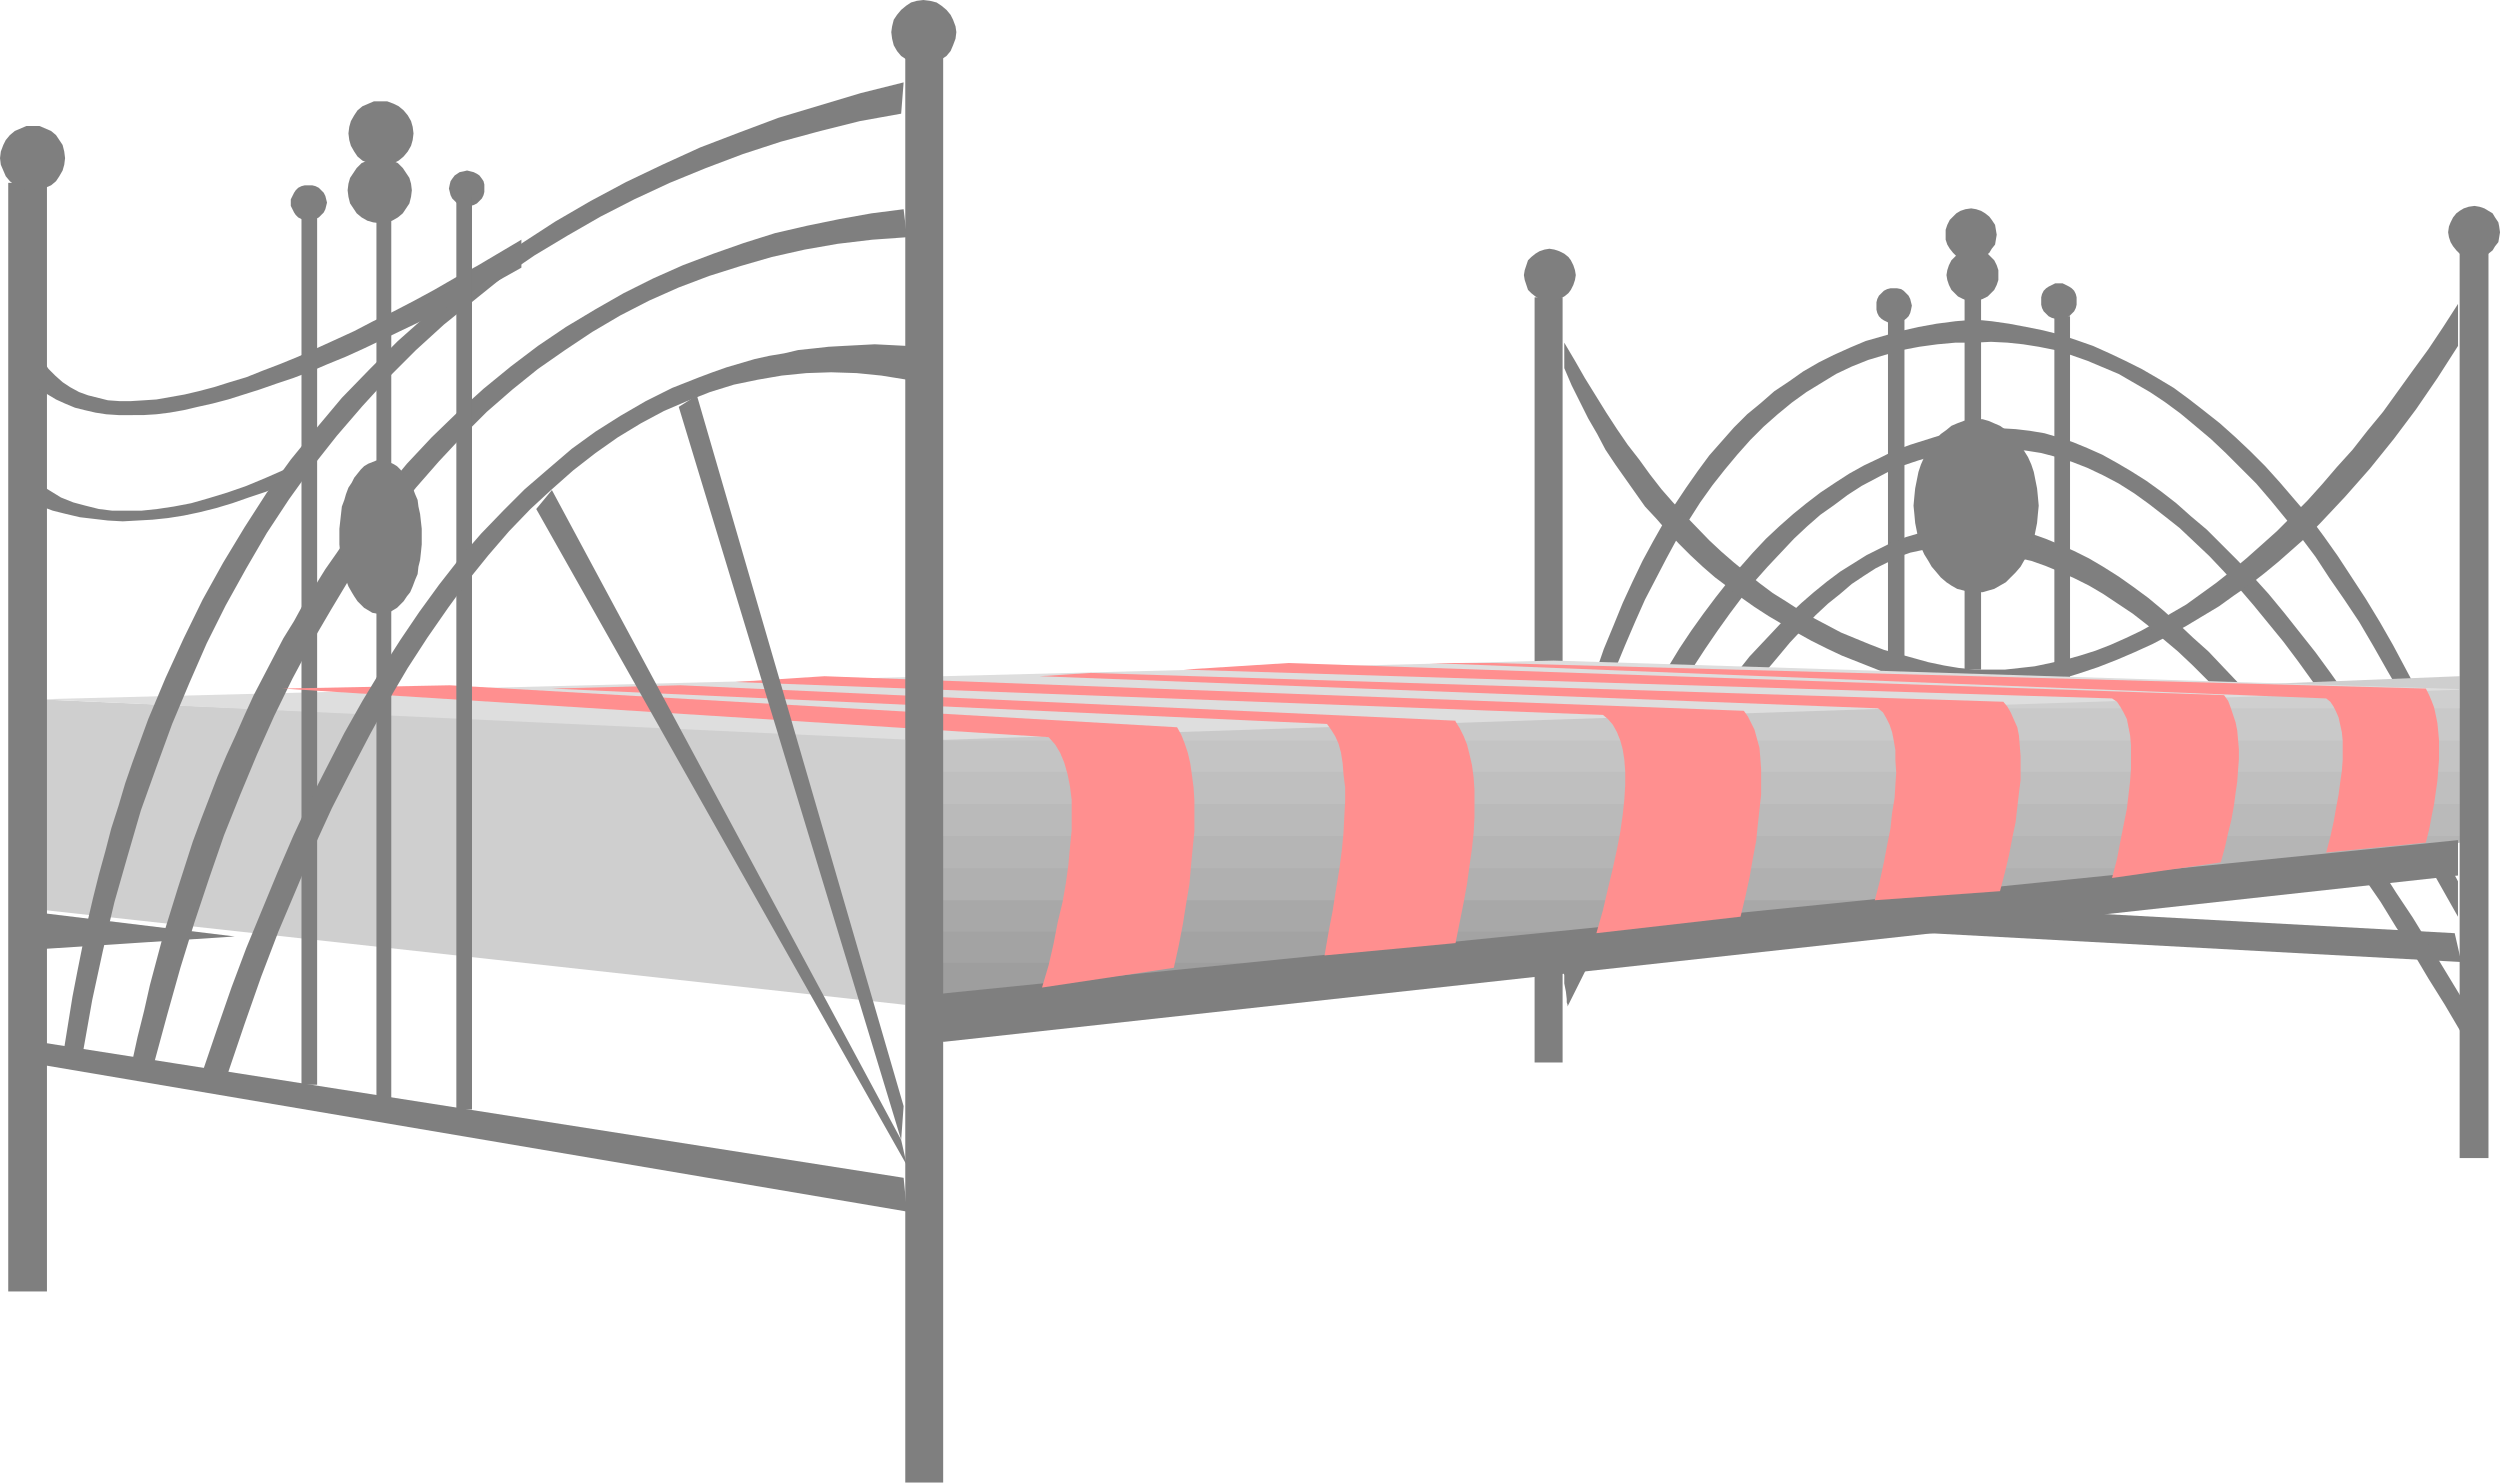 <?xml version="1.0" encoding="UTF-8" standalone="no"?>
<svg
   version="1.0"
   width="129.766mm"
   height="76.954mm"
   id="svg57"
   sodipodi:docname="Bed 14.wmf"
   xmlns:inkscape="http://www.inkscape.org/namespaces/inkscape"
   xmlns:sodipodi="http://sodipodi.sourceforge.net/DTD/sodipodi-0.dtd"
   xmlns="http://www.w3.org/2000/svg"
   xmlns:svg="http://www.w3.org/2000/svg">
  <sodipodi:namedview
     id="namedview57"
     pagecolor="#ffffff"
     bordercolor="#000000"
     borderopacity="0.25"
     inkscape:showpageshadow="2"
     inkscape:pageopacity="0.0"
     inkscape:pagecheckerboard="0"
     inkscape:deskcolor="#d1d1d1"
     inkscape:document-units="mm" />
  <defs
     id="defs1">
    <pattern
       id="WMFhbasepattern"
       patternUnits="userSpaceOnUse"
       width="6"
       height="6"
       x="0"
       y="0" />
  </defs>
  <path
     style="fill:#7f7f7f;fill-opacity:1;fill-rule:evenodd;stroke:none"
     d="m 482.86,188.728 -175.982,-9.533 v -5.655 l 174.689,9.533 z"
     id="path1" />
  <path
     style="fill:#7f7f7f;fill-opacity:1;fill-rule:evenodd;stroke:none"
     d="m 301.06,208.441 h 5.494 V 58.331 h -5.494 z"
     id="path2" />
  <path
     style="fill:#7f7f7f;fill-opacity:1;fill-rule:evenodd;stroke:none"
     d="m 306.232,152.857 1.616,-5.494 1.616,-5.332 1.616,-5.171 1.939,-4.847 1.616,-4.686 1.939,-4.686 1.778,-4.363 1.939,-4.201 1.939,-4.04 2.101,-3.878 2.101,-3.716 2.101,-3.393 2.262,-3.393 2.262,-3.232 2.262,-3.07 2.424,-2.747 2.424,-2.747 2.586,-2.585 2.747,-2.262 2.586,-2.262 2.909,-1.939 2.747,-1.939 3.07,-1.777 2.909,-1.454 3.232,-1.454 3.07,-1.293 3.394,-0.969 3.394,-0.969 3.555,-0.808 3.555,-0.646 3.717,-0.485 3.717,-0.323 3.394,0.323 3.394,0.485 3.394,0.646 3.232,0.646 3.232,0.808 3.394,1.131 3.232,1.131 3.232,1.454 3.07,1.454 3.232,1.616 3.07,1.777 3.232,1.939 3.07,2.262 2.909,2.262 3.07,2.424 3.07,2.747 2.909,2.747 2.909,2.908 2.909,3.232 2.909,3.393 2.909,3.393 2.747,3.716 2.747,3.878 2.747,4.201 2.747,4.201 2.747,4.524 2.586,4.524 2.586,4.847 2.747,5.171 2.424,5.171 2.586,5.494 2.424,5.655 v 5.494 l -2.747,-5.655 -2.747,-5.655 -2.747,-5.332 -2.747,-5.171 -2.909,-5.009 -2.747,-4.847 -2.747,-4.686 -2.909,-4.363 -2.909,-4.201 -2.747,-4.201 -2.909,-3.878 -2.909,-3.555 -2.909,-3.555 -2.909,-3.393 -3.07,-3.07 -2.909,-2.908 -2.909,-2.747 -3.07,-2.585 -2.909,-2.424 -3.07,-2.262 -2.909,-1.939 -3.07,-1.777 -3.07,-1.777 -3.07,-1.293 -3.07,-1.293 -3.232,-1.131 -3.07,-0.969 -3.232,-0.646 -3.07,-0.485 -3.07,-0.323 -3.232,-0.162 -3.232,0.162 h -3.717 l -3.555,0.323 -3.555,0.485 -3.394,0.646 -3.394,0.969 -3.232,0.969 -3.232,1.293 -3.07,1.454 -2.909,1.777 -2.909,1.777 -2.909,2.101 -2.747,2.262 -2.747,2.424 -2.586,2.585 -2.586,2.908 -2.424,2.908 -2.424,3.07 -2.424,3.393 -2.262,3.555 -2.262,3.555 -2.101,3.878 -2.101,4.04 -2.101,4.04 -1.939,4.363 -1.939,4.524 -1.939,4.686 -1.778,4.847 -1.616,4.847 -1.778,5.171 -1.616,5.171 -1.616,5.494 -1.616,5.494 z"
     id="path3" />
  <path
     style="fill:#7f7f7f;fill-opacity:1;fill-rule:evenodd;stroke:none"
     d="m 306.878,173.54 1.939,-4.847 1.939,-4.686 1.939,-4.524 1.939,-4.524 1.939,-4.201 2.101,-4.363 2.101,-4.04 2.101,-3.878 2.262,-4.04 2.101,-3.555 2.262,-3.716 2.262,-3.393 2.424,-3.393 2.424,-3.232 2.424,-3.07 2.424,-2.908 2.424,-2.747 2.586,-2.747 2.586,-2.424 2.747,-2.424 2.586,-2.101 2.747,-2.101 2.909,-1.939 2.747,-1.777 2.909,-1.616 3.07,-1.454 2.909,-1.454 3.07,-1.131 3.07,-0.969 3.07,-0.969 3.232,-0.646 3.232,-0.485 2.747,-0.162 h 2.586 l 2.747,0.162 2.747,0.323 2.909,0.485 2.747,0.808 2.909,0.969 2.747,1.131 2.909,1.293 2.909,1.616 2.747,1.616 3.07,1.939 2.909,2.101 2.909,2.262 2.909,2.585 3.07,2.585 2.909,2.908 3.07,3.07 3.07,3.232 3.07,3.393 3.07,3.716 3.07,3.878 3.07,3.878 3.07,4.201 3.07,4.363 3.07,4.686 3.07,4.847 3.232,4.847 3.07,5.332 3.232,5.332 3.07,5.494 3.07,5.817 v 6.948 l -5.656,-10.018 -5.656,-9.695 -2.909,-4.686 -2.747,-4.524 -2.909,-4.524 -2.909,-4.363 -2.747,-4.201 -2.909,-4.04 -2.909,-4.04 -2.909,-3.878 -2.909,-3.555 -2.909,-3.555 -2.909,-3.393 -2.909,-3.232 -2.909,-3.07 -2.909,-2.747 -2.909,-2.747 -3.07,-2.424 -2.909,-2.262 -2.909,-2.101 -3.07,-1.939 -3.07,-1.616 -3.07,-1.454 -2.909,-1.131 -3.07,-0.969 -3.07,-0.808 -3.07,-0.485 -3.232,-0.162 h -3.07 l -3.07,0.323 -3.07,0.162 -2.909,0.323 -2.909,0.485 -2.747,0.808 -2.909,0.969 -2.747,1.131 -2.747,1.454 -2.747,1.454 -2.747,1.777 -2.586,1.939 -2.747,1.939 -2.586,2.262 -2.586,2.424 -2.586,2.747 -2.586,2.747 -2.586,2.908 -2.424,3.07 -2.424,3.232 -2.424,3.393 -2.424,3.555 -2.424,3.716 -2.424,3.716 -2.262,4.04 -2.424,4.04 -2.262,4.201 -2.424,4.363 -2.262,4.524 -2.262,4.524 -2.262,4.686 -2.101,4.847 -2.262,4.847 -2.262,5.009 z"
     id="path4" />
  <path
     style="fill:#7f7f7f;fill-opacity:1;fill-rule:evenodd;stroke:none"
     d="m 403.03,133.144 h 3.07 V 62.048 h -3.07 z"
     id="path5" />
  <path
     style="fill:#7f7f7f;fill-opacity:1;fill-rule:evenodd;stroke:none"
     d="m 373.619,132.659 h -3.232 V 62.048 h 3.232 z"
     id="path6" />
  <path
     style="fill:#7f7f7f;fill-opacity:1;fill-rule:evenodd;stroke:none"
     d="m 306.878,67.218 2.101,3.555 1.939,3.393 2.101,3.393 2.101,3.393 2.101,3.232 2.101,3.07 2.262,2.908 2.101,2.908 2.262,2.908 2.262,2.585 2.424,2.585 4.686,4.847 2.424,2.262 2.424,2.101 2.586,2.101 2.424,1.939 2.586,1.939 2.586,1.616 2.747,1.777 2.586,1.454 2.747,1.454 2.747,1.454 2.747,1.131 2.747,1.131 2.909,1.131 2.909,0.808 2.909,0.808 2.909,0.808 3.07,0.646 2.909,0.485 3.07,0.323 h 2.909 3.07 l 2.909,-0.323 2.909,-0.323 3.07,-0.646 2.909,-0.646 2.909,-0.808 3.07,-0.969 2.909,-1.131 2.909,-1.293 3.07,-1.454 2.909,-1.616 2.909,-1.777 3.07,-1.777 2.909,-2.101 2.909,-2.101 3.07,-2.424 2.909,-2.424 2.909,-2.585 3.07,-2.747 2.909,-2.908 3.07,-3.07 2.909,-3.232 2.909,-3.393 3.07,-3.393 2.909,-3.716 3.07,-3.716 2.909,-4.04 2.909,-4.04 3.07,-4.201 2.909,-4.363 2.909,-4.524 v 8.241 l -4.04,6.302 -4.202,6.14 -4.363,5.817 -4.686,5.817 -4.848,5.494 -5.01,5.332 -2.586,2.585 -2.747,2.424 -2.747,2.424 -2.747,2.262 -2.909,2.262 -3.07,2.101 -2.909,2.101 -3.232,1.939 -3.232,1.939 -3.232,1.777 -3.394,1.777 -3.555,1.616 -3.394,1.454 -3.717,1.454 -3.878,1.293 -3.717,1.131 -4.04,1.131 -4.04,0.969 -4.202,0.97 -4.363,0.646 -6.787,-1.616 -6.626,-2.101 -3.232,-0.969 -3.232,-1.293 -6.141,-2.424 -3.07,-1.454 -2.909,-1.454 -2.909,-1.616 -2.747,-1.616 -2.747,-1.616 -2.747,-1.777 -2.747,-1.939 -2.424,-1.939 -2.586,-1.939 -2.424,-2.101 -2.424,-2.262 -2.262,-2.262 -2.262,-2.424 -2.101,-2.424 -2.262,-2.424 -1.939,-2.747 -1.939,-2.747 -1.939,-2.747 -1.939,-2.908 -1.616,-3.07 -1.778,-3.07 -1.616,-3.232 -1.616,-3.232 -1.454,-3.393 z"
     id="path7" />
  <path
     style="fill:#7f7f7f;fill-opacity:1;fill-rule:evenodd;stroke:none"
     d="m 306.878,189.213 2.424,-4.847 2.424,-5.009 2.424,-4.686 2.262,-4.524 2.424,-4.524 2.424,-4.201 2.424,-4.363 2.424,-3.878 2.424,-4.04 2.424,-3.716 2.586,-3.555 2.424,-3.555 2.424,-3.232 2.424,-3.232 2.424,-3.07 2.586,-2.747 2.586,-2.747 2.424,-2.585 2.586,-2.424 2.424,-2.101 2.586,-2.101 2.586,-1.939 2.586,-1.616 2.586,-1.616 2.586,-1.293 2.586,-1.293 2.586,-0.969 2.747,-0.808 2.586,-0.646 2.747,-0.646 2.586,-0.162 2.747,-0.162 2.747,0.162 2.747,0.323 2.747,0.485 2.909,0.808 2.747,0.969 2.747,1.131 2.909,1.293 2.909,1.454 2.747,1.616 3.07,1.939 2.747,1.939 3.07,2.262 2.909,2.424 2.909,2.585 2.909,2.747 3.07,2.747 2.909,3.07 3.07,3.232 3.07,3.393 3.07,3.555 3.07,3.716 3.07,3.878 3.07,4.04 3.07,4.201 3.07,4.363 3.07,4.363 3.232,4.686 3.07,4.847 3.232,4.847 3.07,5.009 3.232,5.332 3.232,5.332 v 6.948 l -3.232,-5.494 -3.232,-5.171 -3.07,-5.171 -3.232,-4.847 -3.07,-5.009 -3.232,-4.686 -3.07,-4.524 -3.07,-4.363 -3.07,-4.363 -3.07,-4.04 -3.232,-4.04 -2.909,-3.716 -3.07,-3.716 -3.07,-3.555 -3.07,-3.232 -2.909,-3.07 -3.07,-3.07 -2.909,-2.747 -3.07,-2.585 -2.909,-2.585 -2.909,-2.262 -2.909,-1.939 -2.909,-1.939 -2.747,-1.616 -2.909,-1.454 -2.909,-1.293 -2.747,-1.131 -2.747,-0.969 -2.909,-0.646 -2.747,-0.485 -2.747,-0.162 h -2.747 l -2.101,-0.646 -1.939,-0.323 -2.101,-0.162 h -2.101 l -2.101,0.323 -2.262,0.485 -2.262,0.808 -2.262,1.131 -2.262,1.131 -2.262,1.454 -2.424,1.616 -2.262,1.939 -2.424,1.939 -2.424,2.262 -2.424,2.585 -2.586,2.747 -2.424,2.908 -2.586,3.07 -2.586,3.393 -2.586,3.555 -2.586,3.716 -2.747,4.04 -2.747,4.201 -2.586,4.363 -2.747,4.524 -2.909,4.847 -2.747,5.009 -2.747,5.171 -2.909,5.332 -2.909,5.655 -2.909,5.817 -2.909,5.817 v 0 -0.323 l -0.162,-0.485 v -0.646 l -0.162,-1.454 -0.323,-1.616 v -1.616 l -0.162,-0.646 v -1.454 z"
     id="path8" />
  <path
     style="fill:#cfcfcf;fill-opacity:1;fill-rule:evenodd;stroke:none"
     d="M 7.272,178.387 177.598,197.131 V 144.616 L 7.272,137.183 Z"
     id="path9" />
  <path
     style="fill:#cfcfcf;fill-opacity:1;fill-rule:evenodd;stroke:none"
     d="m 183.254,144.616 299.283,-11.957 v 12.603 H 183.254 Z"
     id="path10" />
  <path
     style="fill:#c9c9c9;fill-opacity:1;fill-rule:evenodd;stroke:none"
     d="m 324.977,138.961 -141.723,5.655 0.162,6.786 h 299.121 v -12.442 z"
     id="path11" />
  <path
     style="fill:#c4c4c4;fill-opacity:1;fill-rule:evenodd;stroke:none"
     d="M 482.537,157.704 V 145.263 H 183.254 l 0.485,12.442 z"
     id="path12" />
  <path
     style="fill:#bfbfbf;fill-opacity:1;fill-rule:evenodd;stroke:none"
     d="M 482.537,164.006 V 151.403 H 183.416 l 0.485,12.603 z"
     id="path13" />
  <path
     style="fill:#bababa;fill-opacity:1;fill-rule:evenodd;stroke:none"
     d="m 482.537,157.704 v 7.594 l -49.611,5.009 H 184.224 l -0.485,-12.603 z"
     id="path14" />
  <path
     style="fill:#b5b5b5;fill-opacity:1;fill-rule:evenodd;stroke:none"
     d="m 482.537,164.006 v 1.293 L 370.872,176.61 H 184.385 l -0.485,-12.603 z"
     id="path15" />
  <path
     style="fill:#b0b0b0;fill-opacity:1;fill-rule:evenodd;stroke:none"
     d="M 308.979,182.75 432.926,170.308 H 184.224 l 0.323,12.442 z"
     id="path16" />
  <path
     style="fill:#a8a8a8;fill-opacity:1;fill-rule:evenodd;stroke:none"
     d="M 246.925,188.89 370.872,176.61 H 184.385 l 0.485,12.28 z"
     id="path17" />
  <path
     style="fill:#a3a3a3;fill-opacity:1;fill-rule:evenodd;stroke:none"
     d="m 308.979,182.75 -123.947,12.603 -0.485,-12.603 z"
     id="path18" />
  <path
     style="fill:#9e9e9e;fill-opacity:1;fill-rule:evenodd;stroke:none"
     d="m 246.925,188.89 -61.893,6.463 -0.162,-6.463 z"
     id="path19" />
  <path
     style="fill:#dedede;fill-opacity:1;fill-rule:evenodd;stroke:none"
     d="M 484.315,135.244 304.777,129.589 7.918,137.183 181.315,145.263 Z"
     id="path20" />
  <path
     style="fill:#7f7f7f;fill-opacity:1;fill-rule:evenodd;stroke:none"
     d="M 9.211,253.361 H 1.616 V 35.871 h 7.595 z"
     id="path21" />
  <path
     style="fill:#7f7f7f;fill-opacity:1;fill-rule:evenodd;stroke:none"
     d="m 488.193,227.185 h -5.656 V 48.959 h 5.656 z"
     id="path22" />
  <path
     style="fill:#7f7f7f;fill-opacity:1;fill-rule:evenodd;stroke:none"
     d="M 6.464,204.24 177.275,231.063 177.921,237.688 6.464,208.603 Z"
     id="path23" />
  <path
     style="fill:#7f7f7f;fill-opacity:1;fill-rule:evenodd;stroke:none"
     d="m 12.605,205.533 0.808,-5.009 0.808,-5.009 0.97,-5.009 0.97,-4.847 0.97,-4.686 1.131,-4.847 1.131,-4.524 1.293,-4.686 1.131,-4.363 1.454,-4.524 1.293,-4.363 1.454,-4.201 3.07,-8.402 3.394,-8.079 3.555,-7.756 3.717,-7.594 4.04,-7.271 4.202,-6.948 4.363,-6.786 4.686,-6.463 5.01,-6.14 5.01,-5.979 5.494,-5.655 5.494,-5.494 5.818,-5.171 5.979,-5.009 6.141,-4.686 6.464,-4.363 6.464,-4.201 6.949,-4.04 6.949,-3.716 7.11,-3.393 7.434,-3.393 7.595,-2.908 7.757,-2.908 8.08,-2.424 8.08,-2.424 8.403,-2.101 -0.485,6.14 -8.08,1.454 -7.757,1.939 -7.757,2.101 -7.434,2.424 -7.272,2.747 -7.11,2.908 -6.949,3.232 -6.626,3.393 -6.464,3.716 -6.464,3.878 -6.141,4.201 -5.818,4.686 -5.818,4.686 -5.494,5.009 -5.333,5.332 -5.171,5.655 -5.01,5.817 -4.848,6.14 -4.525,6.302 -4.363,6.625 -4.04,6.948 -4.04,7.271 -3.717,7.433 -3.394,7.756 -3.394,8.079 -3.07,8.402 -3.07,8.564 -2.586,8.887 -2.586,9.049 -2.262,9.533 -2.101,9.695 -1.778,10.018 z"
     id="path24" />
  <path
     style="fill:#7f7f7f;fill-opacity:1;fill-rule:evenodd;stroke:none"
     d="m 25.856,208.603 1.131,-5.171 1.293,-5.171 1.131,-5.009 1.293,-4.847 1.293,-4.847 1.454,-4.686 1.454,-4.686 1.454,-4.524 1.454,-4.524 1.616,-4.363 1.616,-4.201 1.616,-4.201 1.778,-4.201 1.778,-3.878 1.778,-4.04 1.778,-3.878 1.939,-3.716 1.939,-3.716 1.939,-3.716 2.101,-3.393 1.939,-3.555 2.101,-3.232 2.101,-3.393 2.262,-3.232 2.101,-3.07 2.262,-2.908 4.686,-5.817 4.686,-5.655 4.848,-5.171 5.01,-4.847 5.171,-4.686 5.333,-4.363 5.333,-4.04 5.494,-3.716 5.656,-3.393 5.656,-3.232 5.818,-2.908 5.818,-2.585 5.979,-2.262 5.979,-2.101 6.141,-1.939 6.302,-1.454 6.302,-1.293 6.302,-1.131 6.302,-0.808 0.646,5.494 -6.787,0.485 -6.787,0.808 -6.464,1.131 -6.464,1.454 -6.141,1.777 -6.141,1.939 -5.979,2.262 -5.818,2.585 -5.656,2.908 -5.494,3.232 -5.333,3.555 -5.333,3.716 -5.01,4.04 -5.01,4.363 -4.686,4.686 -4.686,5.009 -4.525,5.171 -4.363,5.494 -4.202,5.817 -4.202,6.14 -3.878,6.463 -3.878,6.625 -3.717,6.948 -3.555,7.271 -3.394,7.594 -3.232,7.756 -3.232,8.079 -2.909,8.402 -2.909,8.725 -2.747,8.887 -2.586,9.21 -2.586,9.533 z"
     id="path25" />
  <path
     style="fill:#7f7f7f;fill-opacity:1;fill-rule:evenodd;stroke:none"
     d="M 62.216,212.804 H 59.146 V 41.688 h 3.07 z"
     id="path26" />
  <path
     style="fill:#7f7f7f;fill-opacity:1;fill-rule:evenodd;stroke:none"
     d="m 74.659,120.54 -0.808,-0.162 -0.808,-0.162 -0.808,-0.485 -0.808,-0.485 -0.646,-0.646 -0.646,-0.646 -0.646,-0.969 -0.485,-0.808 -0.646,-1.131 -0.485,-1.293 -0.323,-1.131 -0.485,-1.454 -0.162,-1.293 -0.162,-1.454 -0.162,-1.616 v -1.454 -1.616 l 0.162,-1.454 0.162,-1.454 0.162,-1.454 0.485,-1.293 0.323,-1.131 0.485,-1.293 0.646,-0.969 0.485,-0.969 0.646,-0.808 0.646,-0.808 0.646,-0.646 0.808,-0.485 0.808,-0.323 0.808,-0.323 h 0.808 0.808 l 0.808,0.323 0.808,0.323 0.808,0.485 0.646,0.646 0.646,0.808 0.646,0.808 0.646,0.969 0.485,0.969 0.485,1.293 0.485,1.131 0.162,1.293 0.323,1.454 0.162,1.454 0.162,1.454 v 1.616 1.454 l -0.162,1.616 -0.162,1.454 -0.323,1.293 -0.162,1.454 -0.485,1.131 -0.485,1.293 -0.485,1.131 -0.646,0.808 -0.646,0.969 -0.646,0.646 -0.646,0.646 -0.808,0.485 -0.808,0.485 -0.808,0.162 z"
     id="path27" />
  <path
     style="fill:#7f7f7f;fill-opacity:1;fill-rule:evenodd;stroke:none"
     d="m 8.403,70.773 1.131,1.616 1.293,1.293 1.454,1.293 1.454,0.969 1.778,0.969 1.778,0.646 1.939,0.485 1.939,0.485 2.262,0.162 h 2.262 l 2.586,-0.162 2.424,-0.162 2.747,-0.485 2.747,-0.485 2.747,-0.646 3.07,-0.808 3.07,-0.969 3.232,-0.969 3.232,-1.293 3.394,-1.293 3.555,-1.454 3.555,-1.616 3.555,-1.616 3.878,-1.777 3.717,-1.939 4.04,-1.939 4.04,-2.101 3.878,-2.101 4.202,-2.424 4.202,-2.262 4.363,-2.585 4.363,-2.585 v 5.494 l -8.08,4.524 -3.878,1.939 -3.878,2.101 -3.878,1.939 -3.717,1.777 -3.717,1.777 -3.717,1.777 -3.555,1.616 -3.555,1.454 -3.394,1.454 -3.394,1.293 -3.394,1.131 -3.232,1.131 -3.07,0.969 -3.07,0.969 -3.07,0.808 -2.909,0.646 -2.747,0.646 -2.747,0.485 -2.586,0.323 -2.586,0.162 H 25.533 23.27 L 20.846,81.276 18.746,80.953 16.645,80.468 14.706,79.983 12.766,79.175 10.989,78.367 9.373,77.398 7.757,76.267 Z"
     id="path28" />
  <path
     style="fill:#7f7f7f;fill-opacity:1;fill-rule:evenodd;stroke:none"
     d="m 56.237,91.94 -4.04,1.777 -3.878,1.616 -3.717,1.293 -3.717,1.131 -3.394,0.969 -3.394,0.646 -3.232,0.485 -3.07,0.323 H 24.886 21.978 L 19.392,99.858 16.806,99.212 14.382,98.565 11.958,97.596 9.858,96.303 7.757,95.01 v 4.201 l 2.586,0.969 2.586,0.646 2.747,0.646 2.747,0.323 2.747,0.323 2.909,0.162 2.909,-0.162 2.909,-0.162 3.07,-0.323 3.07,-0.485 3.07,-0.646 3.232,-0.808 3.232,-0.969 3.232,-1.131 3.394,-1.131 3.394,-1.454 z"
     id="path29" />
  <path
     style="fill:#7f7f7f;fill-opacity:1;fill-rule:evenodd;stroke:none"
     d="m 74.659,19.875 h -1.293 l -1.131,0.485 -1.131,0.485 -0.97,0.808 -0.646,0.969 -0.646,1.131 -0.323,1.131 -0.162,1.293 0.162,1.293 0.323,1.131 0.646,1.131 0.646,0.969 0.97,0.808 1.131,0.485 1.131,0.485 1.293,0.162 1.293,-0.162 1.293,-0.485 0.97,-0.485 0.97,-0.808 0.808,-0.969 0.646,-1.131 0.323,-1.131 0.162,-1.293 -0.162,-1.293 -0.323,-1.131 -0.646,-1.131 -0.808,-0.969 -0.97,-0.808 -0.97,-0.485 -1.293,-0.485 z"
     id="path30" />
  <path
     style="fill:#7f7f7f;fill-opacity:1;fill-rule:evenodd;stroke:none"
     d="m 386.708,40.88 -1.131,0.162 -0.97,0.323 -0.808,0.485 -0.646,0.646 -0.646,0.646 -0.485,0.969 -0.323,0.969 v 0.969 0.969 l 0.323,0.969 0.485,0.808 0.646,0.808 0.646,0.646 0.808,0.485 0.97,0.323 h 1.131 0.97 l 0.97,-0.323 0.808,-0.485 0.808,-0.646 0.485,-0.808 0.646,-0.808 0.162,-0.969 0.162,-0.969 -0.162,-0.969 -0.162,-0.969 -0.646,-0.969 -0.485,-0.646 -0.808,-0.646 -0.808,-0.485 -0.97,-0.323 z"
     id="path31" />
  <path
     style="fill:#7f7f7f;fill-opacity:1;fill-rule:evenodd;stroke:none"
     d="m 303.969,48.798 -0.97,0.162 -0.97,0.323 -0.808,0.485 -0.808,0.646 -0.646,0.646 -0.323,0.969 -0.323,0.969 -0.162,0.969 0.162,0.969 0.323,0.969 0.323,0.969 0.646,0.646 0.808,0.646 0.808,0.485 0.97,0.323 h 0.97 0.97 l 0.97,-0.323 0.97,-0.485 0.808,-0.646 0.485,-0.646 0.485,-0.969 0.323,-0.969 0.162,-0.969 -0.162,-0.969 -0.323,-0.969 -0.485,-0.969 -0.485,-0.646 -0.808,-0.646 -0.97,-0.485 -0.97,-0.323 z"
     id="path32" />
  <path
     style="fill:#7f7f7f;fill-opacity:1;fill-rule:evenodd;stroke:none"
     d="m 485.446,40.396 -1.131,0.162 -0.97,0.323 -0.808,0.485 -0.646,0.485 -0.646,0.808 -0.485,0.969 -0.323,0.808 -0.162,1.131 0.162,0.969 0.323,0.969 0.485,0.808 0.646,0.808 0.646,0.646 0.808,0.485 0.97,0.162 1.131,0.162 0.97,-0.162 0.97,-0.162 0.808,-0.485 0.808,-0.646 0.485,-0.808 0.646,-0.808 0.162,-0.969 0.162,-0.969 -0.162,-1.131 -0.162,-0.808 -0.646,-0.969 -0.485,-0.808 -0.808,-0.485 -0.808,-0.485 -0.97,-0.323 z"
     id="path33" />
  <path
     style="fill:#7f7f7f;fill-opacity:1;fill-rule:evenodd;stroke:none"
     d="m 387.032,48.798 -1.131,0.162 -0.808,0.323 -0.97,0.485 -0.646,0.646 -0.646,0.646 -0.485,0.969 -0.323,0.969 -0.162,0.969 0.162,0.969 0.323,0.969 0.485,0.969 0.646,0.646 0.646,0.646 0.97,0.485 0.808,0.323 h 1.131 0.97 l 0.97,-0.323 0.97,-0.485 0.646,-0.646 0.646,-0.646 0.485,-0.969 0.323,-0.969 v -0.969 -0.969 l -0.323,-0.969 -0.485,-0.969 -0.646,-0.646 -0.646,-0.646 -0.97,-0.485 -0.97,-0.323 z"
     id="path34" />
  <path
     style="fill:#7f7f7f;fill-opacity:1;fill-rule:evenodd;stroke:none"
     d="m 91.627,33.448 -0.646,0.162 -0.808,0.162 -0.485,0.323 -0.485,0.323 -0.485,0.646 -0.323,0.485 -0.162,0.646 -0.162,0.808 0.162,0.646 0.162,0.646 0.323,0.646 0.485,0.485 0.485,0.485 0.485,0.323 0.808,0.162 h 0.646 0.646 l 0.646,-0.162 0.646,-0.323 0.485,-0.485 0.485,-0.485 0.323,-0.646 0.162,-0.646 V 37.002 36.194 l -0.162,-0.646 -0.323,-0.485 -0.485,-0.646 -0.485,-0.323 -0.646,-0.323 -0.646,-0.162 z"
     id="path35" />
  <path
     style="fill:#7f7f7f;fill-opacity:1;fill-rule:evenodd;stroke:none"
     d="m 371.518,56.554 h -0.646 l -0.646,0.162 -0.646,0.323 -0.485,0.485 -0.485,0.485 -0.323,0.646 -0.162,0.646 v 0.646 0.808 l 0.162,0.646 0.323,0.646 0.485,0.485 0.485,0.323 0.646,0.323 0.646,0.323 h 0.646 0.646 l 0.808,-0.323 0.485,-0.323 0.485,-0.323 0.485,-0.485 0.323,-0.646 0.162,-0.646 0.162,-0.808 -0.162,-0.646 -0.162,-0.646 -0.323,-0.646 -0.485,-0.485 -0.485,-0.485 -0.485,-0.323 -0.808,-0.162 z"
     id="path36" />
  <path
     style="fill:#7f7f7f;fill-opacity:1;fill-rule:evenodd;stroke:none"
     d="m 404,55.584 h -0.808 l -0.646,0.323 -0.646,0.323 -0.485,0.323 -0.485,0.485 -0.323,0.646 -0.162,0.646 v 0.808 0.646 l 0.162,0.646 0.323,0.646 0.485,0.485 0.485,0.485 0.646,0.323 0.646,0.162 h 0.808 0.646 l 0.646,-0.162 0.646,-0.323 0.485,-0.485 0.485,-0.485 0.323,-0.646 0.162,-0.646 v -0.646 -0.808 l -0.162,-0.646 -0.323,-0.646 -0.485,-0.485 -0.485,-0.323 -0.646,-0.323 -0.646,-0.323 z"
     id="path37" />
  <path
     style="fill:#7f7f7f;fill-opacity:1;fill-rule:evenodd;stroke:none"
     d="m 60.6,36.356 h -0.808 l -0.646,0.162 -0.646,0.323 -0.485,0.485 -0.323,0.485 -0.323,0.646 -0.323,0.646 v 0.646 0.646 l 0.323,0.646 0.323,0.646 0.323,0.485 0.485,0.485 0.646,0.323 0.646,0.323 h 0.808 0.646 l 0.646,-0.323 0.646,-0.323 0.485,-0.485 0.485,-0.485 0.323,-0.646 0.162,-0.646 0.162,-0.646 -0.162,-0.646 -0.162,-0.646 -0.323,-0.646 -0.485,-0.485 -0.485,-0.485 -0.646,-0.323 -0.646,-0.162 z"
     id="path38" />
  <path
     style="fill:#7f7f7f;fill-opacity:1;fill-rule:evenodd;stroke:none"
     d="m 74.498,31.024 -1.293,0.162 -1.131,0.323 -1.131,0.485 -0.97,0.969 -0.646,0.969 -0.646,0.969 -0.323,1.131 -0.162,1.293 0.162,1.293 0.323,1.293 0.646,0.969 0.646,0.969 0.97,0.808 1.131,0.646 1.131,0.323 1.293,0.162 1.293,-0.162 1.131,-0.323 1.131,-0.646 0.97,-0.808 0.646,-0.969 0.646,-0.969 0.323,-1.293 0.162,-1.293 -0.162,-1.293 -0.323,-1.131 -0.646,-0.969 -0.646,-0.969 -0.97,-0.969 -1.131,-0.485 -1.131,-0.323 z"
     id="path39" />
  <path
     style="fill:#7f7f7f;fill-opacity:1;fill-rule:evenodd;stroke:none"
     d="M 6.464,24.722 H 5.171 L 4.04,25.207 2.909,25.692 1.939,26.5 1.131,27.469 0.646,28.439 0.162,29.731 0,31.024 l 0.162,1.293 0.485,1.131 0.485,1.131 0.808,0.969 0.97,0.808 1.131,0.485 1.131,0.323 1.293,0.162 1.293,-0.162 1.131,-0.323 1.131,-0.485 0.97,-0.808 0.646,-0.969 0.646,-1.131 0.323,-1.131 0.162,-1.293 -0.162,-1.293 -0.323,-1.293 L 11.635,27.469 10.989,26.5 10.019,25.692 8.888,25.207 7.757,24.722 Z"
     id="path40" />
  <path
     style="fill:#7f7f7f;fill-opacity:1;fill-rule:evenodd;stroke:none"
     d="m 181.153,0 -1.293,0.162 -1.131,0.323 -0.97,0.646 -0.97,0.808 -0.808,0.969 -0.646,0.969 -0.323,1.293 -0.162,1.131 0.162,1.293 0.323,1.293 0.646,1.131 0.808,0.969 0.97,0.646 0.97,0.646 1.131,0.323 1.293,0.162 1.293,-0.162 1.293,-0.323 0.97,-0.646 0.97,-0.646 0.808,-0.969 0.485,-1.131 0.485,-1.293 0.162,-1.293 -0.162,-1.131 -0.485,-1.293 -0.485,-0.969 -0.808,-0.969 -0.97,-0.808 -0.97,-0.646 -1.293,-0.323 z"
     id="path41" />
  <path
     style="fill:#7f7f7f;fill-opacity:1;fill-rule:evenodd;stroke:none"
     d="m 183.739,195.03 298.475,-30.216 v 6.948 l -297.182,32.64 z"
     id="path42" />
  <path
     style="fill:#7f7f7f;fill-opacity:1;fill-rule:evenodd;stroke:none"
     d="M 8.888,186.143 46.056,183.719 8.888,179.195 Z"
     id="path43" />
  <path
     style="fill:#7f7f7f;fill-opacity:1;fill-rule:evenodd;stroke:none"
     d="m 385.416,131.366 h 3.232 V 56.392 h -3.232 z"
     id="path44" />
  <path
     style="fill:#7f7f7f;fill-opacity:1;fill-rule:evenodd;stroke:none"
     d="m 387.678,82.245 h -1.293 l -1.131,0.323 -1.293,0.485 -1.131,0.485 -0.97,0.808 -1.131,0.808 -0.808,0.969 -0.97,1.131 -0.646,1.131 -0.808,1.293 -0.646,1.454 -0.485,1.454 -0.323,1.616 -0.323,1.616 -0.162,1.616 -0.162,1.777 0.162,1.616 0.162,1.777 0.323,1.616 0.323,1.616 0.485,1.454 0.646,1.454 0.808,1.293 0.646,1.131 0.97,1.131 0.808,0.969 1.131,0.97 0.97,0.646 1.131,0.646 1.293,0.323 1.131,0.323 h 1.293 1.293 l 1.131,-0.323 1.131,-0.323 1.131,-0.646 1.131,-0.646 0.97,-0.97 0.97,-0.969 0.97,-1.131 0.646,-1.131 0.808,-1.293 0.646,-1.454 0.485,-1.454 0.323,-1.616 0.323,-1.616 0.162,-1.777 0.162,-1.616 -0.162,-1.777 -0.162,-1.616 -0.323,-1.616 -0.323,-1.616 -0.485,-1.454 -0.646,-1.454 -0.808,-1.293 -0.646,-1.131 -0.97,-1.131 -0.97,-0.969 -0.97,-0.808 -1.131,-0.808 -1.131,-0.485 -1.131,-0.485 -1.131,-0.323 z"
     id="path45" />
  <path
     style="fill:#ff8f8f;fill-opacity:1;fill-rule:evenodd;stroke:none"
     d="m 204.424,193.737 1.293,-4.363 0.97,-4.201 0.808,-4.201 0.97,-4.04 0.646,-3.716 0.485,-3.555 0.323,-3.555 0.323,-3.232 v -3.07 -2.908 l -0.323,-2.585 -0.485,-2.424 -0.646,-2.262 -0.808,-1.939 -0.97,-1.616 -1.293,-1.454 -150.288,-9.533 32.805,-0.646 142.693,8.241 0.808,1.454 0.646,1.616 0.646,1.939 0.485,2.101 0.323,2.262 0.323,2.424 0.162,2.585 v 2.908 3.07 l -0.323,3.232 -0.323,3.393 -0.323,3.716 -0.646,3.878 -0.646,4.04 -0.808,4.201 -0.97,4.363 z"
     id="path46" />
  <path
     style="fill:#ff8f8f;fill-opacity:1;fill-rule:evenodd;stroke:none"
     d="m 259.853,187.436 0.808,-4.686 0.808,-4.201 0.646,-4.201 0.646,-3.878 0.485,-3.716 0.323,-3.393 0.162,-3.232 0.162,-2.908 v -2.747 l -0.323,-2.585 -0.162,-2.101 -0.323,-2.101 -0.485,-1.777 -0.646,-1.454 -0.808,-1.293 -0.808,-1.131 -152.065,-6.948 25.21,-0.646 152.065,6.948 v 0.162 l 0.808,1.293 0.808,1.616 0.646,1.616 0.485,1.939 0.485,2.101 0.323,2.424 0.162,2.424 v 2.585 2.747 l -0.162,3.07 -0.323,3.07 -0.485,3.393 -0.485,3.555 -0.646,3.555 -0.808,4.04 -0.808,4.04 z"
     id="path47" />
  <path
     style="fill:#ff8f8f;fill-opacity:1;fill-rule:evenodd;stroke:none"
     d="m 313.18,183.073 1.293,-4.524 0.97,-4.201 0.97,-4.04 0.808,-3.716 0.646,-3.393 0.485,-3.393 0.323,-3.07 0.162,-2.747 v -2.585 l -0.162,-2.262 -0.323,-2.101 -0.485,-1.777 -0.646,-1.616 -0.808,-1.454 -0.97,-1.131 -0.97,-0.808 -170.326,-6.463 17.614,-1.131 180.345,6.786 0.808,1.131 0.646,1.293 0.646,1.293 0.485,1.777 0.485,1.777 0.162,1.939 0.162,2.262 v 2.424 2.585 l -0.323,2.908 -0.323,2.908 -0.323,3.232 -0.646,3.393 -0.646,3.716 -0.808,3.716 -0.97,4.04 z"
     id="path48" />
  <path
     style="fill:#ff8f8f;fill-opacity:1;fill-rule:evenodd;stroke:none"
     d="m 367.801,176.61 0.97,-3.716 0.808,-3.716 0.646,-3.393 0.646,-3.232 0.323,-3.07 0.485,-2.908 0.162,-2.585 0.162,-2.424 -0.162,-2.424 v -1.939 l -0.323,-1.939 -0.323,-1.616 -0.485,-1.454 -0.646,-1.293 -0.646,-1.131 -0.97,-0.808 -164.509,-6.302 10.019,-0.646 179.053,5.655 0.808,0.969 0.646,1.131 0.646,1.454 0.646,1.454 0.323,1.616 0.162,1.939 0.162,2.101 v 2.262 2.424 l -0.323,2.585 -0.323,2.747 -0.323,2.908 -0.646,3.07 -0.646,3.393 -0.808,3.393 -0.97,3.716 z"
     id="path49" />
  <path
     style="fill:#ff8f8f;fill-opacity:1;fill-rule:evenodd;stroke:none"
     d="m 414.342,172.247 0.97,-3.716 0.646,-3.393 0.646,-3.232 0.646,-3.232 0.323,-2.747 0.323,-2.747 0.162,-2.424 v -2.424 -2.101 l -0.162,-1.939 -0.323,-1.616 -0.323,-1.616 -0.646,-1.293 -0.646,-1.131 -0.646,-0.969 -0.97,-0.646 -182.123,-5.655 20.523,-1.293 183.577,6.302 0.808,1.131 0.485,1.293 0.485,1.454 0.485,1.454 0.323,1.616 0.162,1.777 0.162,1.939 v 1.939 l -0.162,2.101 -0.162,2.262 -0.323,2.262 -0.323,2.424 -0.485,2.747 -0.646,2.585 -0.646,2.908 -0.808,2.908 z"
     id="path50" />
  <path
     style="fill:#ff8f8f;fill-opacity:1;fill-rule:evenodd;stroke:none"
     d="m 456.358,167.238 0.808,-3.07 0.646,-2.908 0.485,-2.747 0.485,-2.585 0.323,-2.424 0.323,-2.262 0.162,-2.101 v -2.101 -1.777 l -0.162,-1.616 -0.323,-1.454 -0.323,-1.454 -0.485,-1.131 -0.485,-0.97 -0.646,-0.969 -0.808,-0.646 -175.821,-6.948 h 12.443 l 182.931,5.009 0.646,1.293 0.485,1.131 0.485,1.293 0.323,1.454 0.323,1.616 0.162,1.616 0.162,1.777 v 1.777 1.939 l -0.162,2.101 -0.162,2.101 -0.323,2.262 -0.323,2.262 -0.485,2.424 -0.485,2.585 -0.646,2.585 z"
     id="path51" />
  <path
     style="fill:#7f7f7f;fill-opacity:1;fill-rule:evenodd;stroke:none"
     d="m 177.598,290.848 h 7.434 V 9.695 h -7.434 z"
     id="path52" />
  <path
     style="fill:#7f7f7f;fill-opacity:1;fill-rule:evenodd;stroke:none"
     d="M 136.713,77.56 177.275,217.005 176.79,223.63 133.158,79.822 Z"
     id="path53" />
  <path
     style="fill:#7f7f7f;fill-opacity:1;fill-rule:evenodd;stroke:none"
     d="M 108.272,96.142 176.79,223.63 177.921,228.639 105.201,99.858 Z"
     id="path54" />
  <path
     style="fill:#7f7f7f;fill-opacity:1;fill-rule:evenodd;stroke:none"
     d="m 89.526,217.651 h 3.07 V 38.618 h -3.07 z"
     id="path55" />
  <path
     style="fill:#7f7f7f;fill-opacity:1;fill-rule:evenodd;stroke:none"
     d="m 177.921,67.865 -3.07,-0.162 -3.232,-0.162 -3.07,0.162 -3.07,0.162 -2.909,0.162 -2.909,0.323 -3.07,0.323 -2.747,0.646 -2.909,0.485 -2.909,0.646 -2.747,0.808 -2.747,0.808 -2.747,0.969 -2.586,0.969 -5.333,2.101 -5.171,2.585 -5.01,2.908 -4.848,3.07 -4.686,3.393 -4.525,3.878 -4.686,4.04 -4.202,4.201 -4.363,4.524 -4.202,4.847 -4.04,5.171 -3.878,5.332 -3.717,5.494 -3.717,5.817 -3.717,6.14 -3.555,6.302 -3.394,6.625 -3.394,6.625 -3.232,6.948 -3.07,7.11 -3.07,7.433 -3.07,7.433 -2.909,7.756 -2.747,7.918 -2.747,8.079 4.848,0.646 3.232,-9.533 3.232,-9.21 3.394,-8.887 3.555,-8.402 3.394,-8.079 3.555,-7.756 3.717,-7.271 3.717,-7.11 3.717,-6.786 3.717,-6.302 3.878,-5.979 4.04,-5.817 3.878,-5.332 4.04,-5.009 4.04,-4.686 4.202,-4.363 4.202,-3.878 4.202,-3.716 4.363,-3.393 4.363,-3.07 4.525,-2.747 4.525,-2.424 4.525,-1.939 4.525,-1.777 4.686,-1.454 4.686,-0.969 4.686,-0.808 4.848,-0.485 4.848,-0.162 5.01,0.162 4.848,0.485 5.01,0.808 z"
     id="path56" />
  <path
     style="fill:#7f7f7f;fill-opacity:1;fill-rule:evenodd;stroke:none"
     d="m 73.851,215.874 h 2.909 V 40.396 h -2.909 z"
     id="path57" />
</svg>

